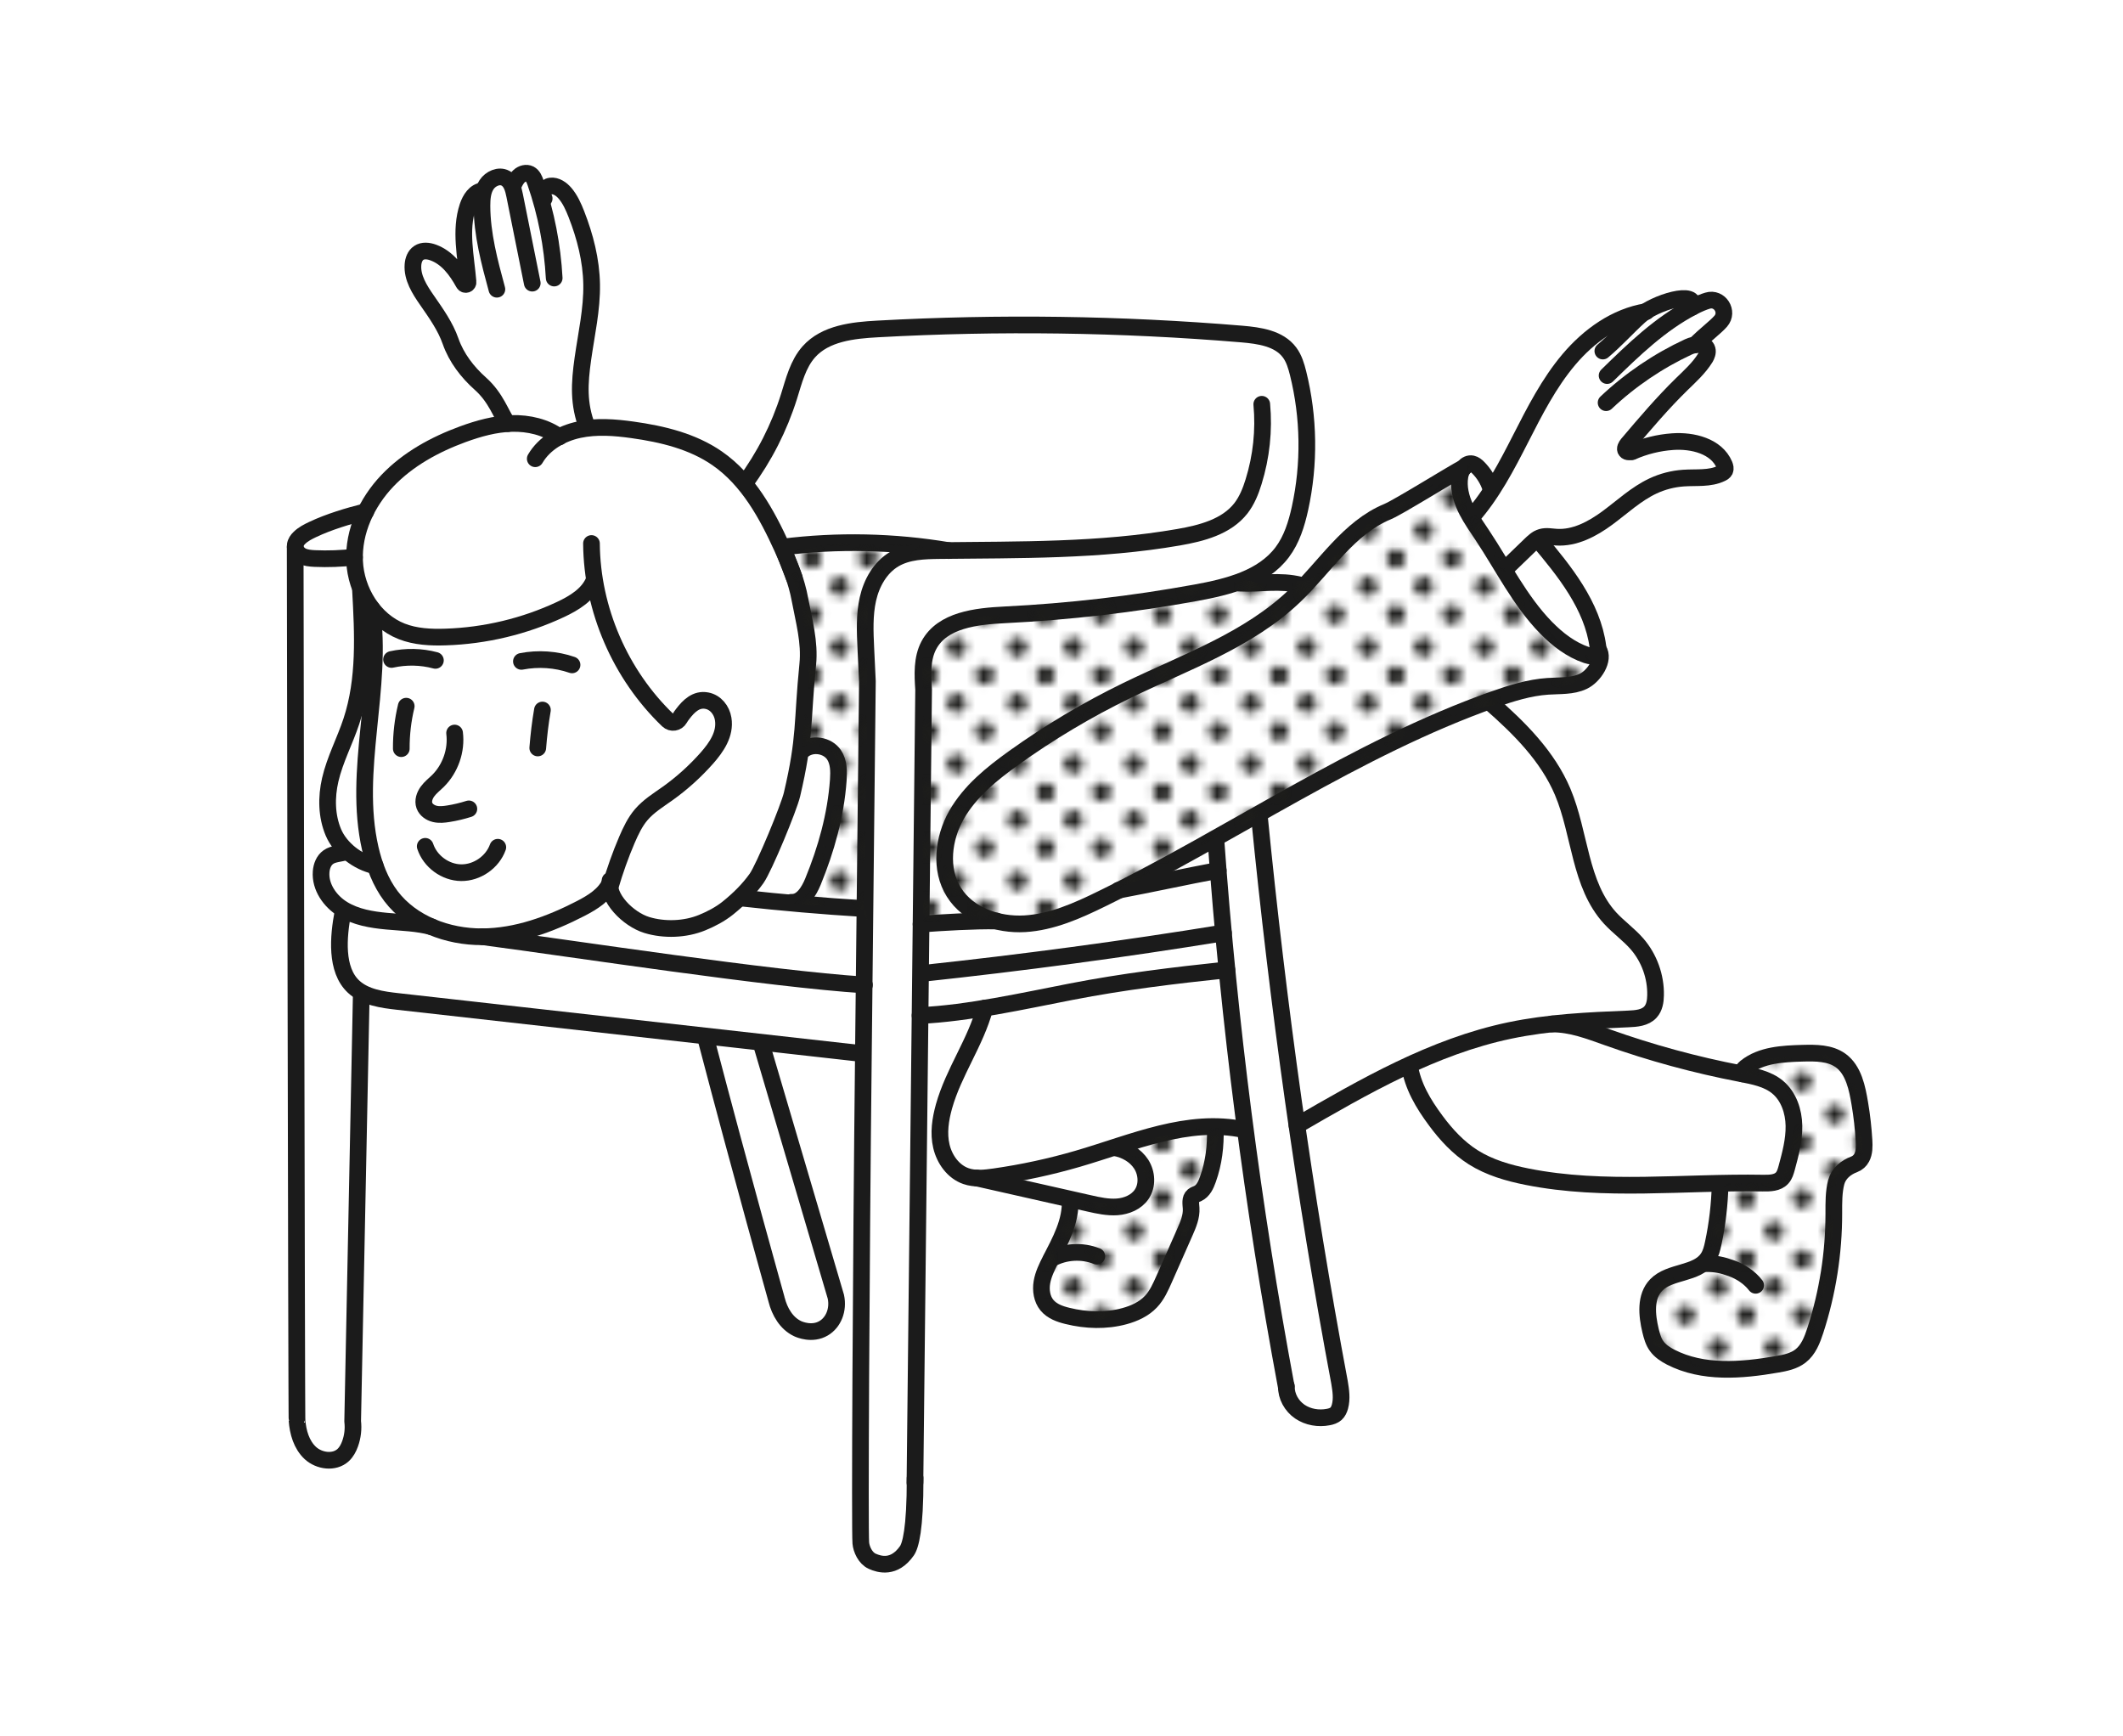 <?xml version="1.0" encoding="UTF-8"?> <svg xmlns="http://www.w3.org/2000/svg" xmlns:xlink="http://www.w3.org/1999/xlink" id="_Слой_1" data-name="Слой 1" viewBox="0 0 254.52 208.11"> <defs> <style> .cls-1 { stroke: #1b1b1b; stroke-linecap: round; stroke-linejoin: round; stroke-width: 2px; } .cls-1, .cls-2 { fill: none; } .cls-2, .cls-3 { stroke-width: 0px; } .cls-4 { fill: #1d1d1b; stroke: #1d1d1b; stroke-miterlimit: 10; } .cls-3 { fill: url(#_10_dpi_20_2); } </style> <pattern id="_10_dpi_20_2" data-name="10 dpi 20% 2" x="0" y="0" width="14" height="14" patternTransform="translate(-2179.6 -137.98)" patternUnits="userSpaceOnUse" viewBox="0 0 14 14"> <g> <rect class="cls-2" width="14" height="14"></rect> <g> <path class="cls-4" d="M15.64,16.31c.37,0,.67-.3.67-.67s-.3-.67-.67-.67-.67.3-.67.67.3.67.67.67Z"></path> <path class="cls-4" d="M8.92,16.31c.37,0,.67-.3.67-.67s-.3-.67-.67-.67-.67.3-.67.67.3.67.67.67Z"></path> <path class="cls-4" d="M15.64,9.59c.37,0,.67-.3.67-.67s-.3-.67-.67-.67-.67.3-.67.67.3.67.67.67Z"></path> <path class="cls-4" d="M8.92,9.59c.37,0,.67-.3.67-.67s-.3-.67-.67-.67-.67.3-.67.67.3.67.67.67Z"></path> <path class="cls-4" d="M5.56,12.95c.37,0,.67-.3.67-.67s-.3-.67-.67-.67-.67.3-.67.67.3.67.67.67Z"></path> <path class="cls-4" d="M12.28,12.95c.37,0,.67-.3.67-.67s-.3-.67-.67-.67-.67.3-.67.67.3.67.67.67Z"></path> <path class="cls-4" d="M5.56,6.23c.37,0,.67-.3.67-.67s-.3-.67-.67-.67-.67.3-.67.67.3.67.67.67Z"></path> <path class="cls-4" d="M12.28,6.23c.37,0,.67-.3.67-.67s-.3-.67-.67-.67-.67.3-.67.67.3.67.67.67Z"></path> </g> <path class="cls-4" d="M1.64,9.59c.37,0,.67-.3.67-.67s-.3-.67-.67-.67-.67.3-.67.67.3.67.67.67Z"></path> <path class="cls-4" d="M8.92,2.31c.37,0,.67-.3.67-.67s-.3-.67-.67-.67-.67.3-.67.67.3.67.67.67Z"></path> <path class="cls-4" d="M1.64,2.31c.37,0,.67-.3.67-.67s-.3-.67-.67-.67-.67.3-.67.67.3.67.67.67Z"></path> </g> </pattern> </defs> <path class="cls-1" d="M195.64,54.15c1.54-.68,3.2-1.09,4.89-1.21,2.41-.17,5.25.54,6.2,2.77.09.22.16.48.06.69-.08.16-.25.26-.41.34-1.39.68-3.03.46-4.57.57-1.26.09-2.5.41-3.65.95-2.02.95-3.67,2.51-5.46,3.83s-3.91,2.45-6.13,2.3c-.59-.04-1.2-.17-1.78,0-.54.16-.96.56-1.36.95-.99.96-1.99,1.92-2.98,2.88"></path> <path class="cls-1" d="M192.55,48.27c2.9-2.74,6.25-5.01,9.87-6.69.79-.36,2.02-.52,2.25.31.1.36-.07.74-.22,1-.75,1.21-1.82,2.18-2.84,3.17-2.3,2.25-4.39,4.71-6.47,7.16-.19.23-.39.56-.21.8.17.22.51.15.78.07v-.02"></path> <path class="cls-1" d="M176.41,62.02c2.46-2.78,4.2-6.12,5.89-9.43,1.69-3.31,3.39-6.66,5.79-9.5,2.4-2.84,5.61-5.15,9.28-5.74"></path> <path class="cls-1" d="M192.16,42.08c1.56-1.31,2.91-2.83,4.42-4.2,1.74-1.58,7.01-3.23,6.29-1.05"></path> <path class="cls-1" d="M192.67,45.02c3.15-3.08,6.37-6.2,10.28-8.23.71-.37,1.29-.61,1.77-.75,1.45-.44,2.57,1.33,1.57,2.47-.67.76-1.79,1.55-3.06,2.83"></path> <path class="cls-1" d="M178.68,58.41c-.3-.88-.8-1.69-1.46-2.35-.2-.2-.44-.4-.72-.46-.76-.16-1.34.71-1.47,1.48-.22,1.28.11,2.6.65,3.77.06.13.12.26.19.38.53,1.02,1.2,1.97,1.84,2.93,2.49,3.74,4.5,7.86,7.64,11.08,1.38,1.41,2.99,2.65,4.86,3.28.42.14.95.22,1.23-.13.19-.23.17-.56.13-.86-.66-4.96-4.01-9.08-7.23-12.9"></path> <path class="cls-1" d="M191.63,77.87c.8,1.19-.54,3.21-1.84,3.81-1.3.61-2.8.49-4.23.59-2.21.15-4.36.82-6.45,1.56-16.6,5.87-31.21,16.17-47.02,23.91-2.92,1.43-5.98,2.8-9.23,2.99-3.25.19-6.77-1.02-8.5-3.78-1.73-2.75-1.29-6.45.32-9.28,1.61-2.82,4.22-4.93,6.86-6.82,4.29-3.08,8.85-5.79,13.6-8.1,6.96-3.38,14.53-6,20.12-11.37,3.63-3.49,6.44-8.13,11.09-10.05,1.29-.53,7.94-4.68,9.19-5.31"></path> <path class="cls-1" d="M60.87,50.78c-.81-1.08-1.36-3.07-3.27-4.78-1.57-1.4-2.88-3.1-3.58-5.09-.63-1.8-1.75-3.36-2.83-4.92-.89-1.28-1.8-2.71-1.68-4.26.04-.54.24-1.11.69-1.41.5-.34,1.17-.26,1.74-.05,1.67.61,2.78,2.1,3.65,3.68.15.27.55.15.52-.15-.25-3.06-.99-6.16-.03-9.05.29-.87.87-1.8,1.79-1.88"></path> <path class="cls-1" d="M59.57,34.67c-.89-3.28-1.78-6.6-1.79-10,0-.88.07-1.8.55-2.53s1.49-1.19,2.26-.78c.72.38.95,1.27,1.11,2.07.7,3.5,1.41,7.01,2.11,10.51"></path> <path class="cls-1" d="M61.51,22.27c.19-.42.39-.85.73-1.16s.86-.46,1.27-.25c.38.2.56.64.7,1.05,1.27,3.68,2.02,7.54,2.23,11.42"></path> <path class="cls-1" d="M65.24,23.79c-.44-.52.09-1.4.76-1.49s1.31.36,1.75.88c.61.72,1,1.6,1.35,2.49,1.05,2.69,1.78,5.52,1.83,8.41.05,3-.63,5.95-1.05,8.92-.42,2.97-.56,5.44.53,8.23"></path> <path class="cls-1" d="M70.91,65.15c.06,7.91,3.46,15.73,9.17,21.2.42.4,1.1.3,1.39-.21.11-.2.24-.38.38-.56.7-.92,1.61-1.84,2.89-1.59,1.05.2,1.79,1.13,1.96,2.19.29,1.81-.8,3.38-1.95,4.69-1.41,1.59-3,3.03-4.73,4.26-1.1.78-2.27,1.5-3.15,2.53-.75.88-1.25,1.95-1.71,3.01-.78,1.82-1.44,3.69-2,5.6"></path> <path class="cls-1" d="M67.06,52.38c-1.62-1.2-3.69-1.67-5.7-1.62s-3.98.6-5.87,1.29c-3.35,1.23-6.57,2.98-9.04,5.57s-4.1,6.08-3.94,9.65,2.32,7.1,5.64,8.41c1.66.65,3.48.74,5.26.68,4.76-.15,9.48-1.28,13.79-3.3,1.64-.77,3.33-1.79,4.01-3.47"></path> <path class="cls-1" d="M64.17,54.99c1.09-1.86,3.13-3.03,5.24-3.48s4.3-.28,6.44.02c3.57.5,7.19,1.37,10.14,3.42,3.68,2.55,5.94,6.66,7.79,10.73.89,1.97,1.72,3.99,2.11,6.12.49,2.64,1.22,5.16.95,7.83-.71,7.08-.26,8.68-1.89,15.61-.36,1.55-3.33,8.76-4.25,10.06-.96,1.35-2.15,2.51-3.44,3.55-.91.73-2.01,1.31-3.09,1.75-2.02.83-4.54.92-6.63.28-2.26-.7-4.83-3.3-4.4-5.34"></path> <path class="cls-1" d="M44.56,72.92c1.42,9.53-2.31,19.4-.17,28.79.47,2.04,1.22,4.04,2.48,5.71,2.5,3.29,6.8,4.89,10.93,4.87s8.14-1.49,11.82-3.39c1.45-.75,2.95-1.67,3.57-3.18"></path> <path class="cls-1" d="M43.22,70.72c.29,5.28.57,10.71-1.09,15.73-.78,2.37-1.98,4.6-2.54,7.03-.48,2.09-.45,4.33.38,6.3.84,1.97,2.92,3.57,5.01,4.01"></path> <path class="cls-1" d="M46.94,79.05c1.73-.38,3.55-.35,5.26.11"></path> <path class="cls-1" d="M68.58,79.7c-1.94-.67-4.06-.81-6.07-.42"></path> <path class="cls-1" d="M65.03,85.11c-.26,1.51-.44,3.03-.56,4.55"></path> <path class="cls-1" d="M48.7,84.65c-.4,1.66-.6,3.38-.59,5.09"></path> <path class="cls-1" d="M54.5,87.87c.26,2.08-.5,4.26-1.99,5.74-.43.42-.91.79-1.26,1.27s-.57,1.12-.37,1.68c.19.52.7.87,1.24,1s1.1.07,1.65-.02c.83-.13,1.65-.33,2.44-.58"></path> <path class="cls-1" d="M50.98,101.45c.59,1.81,2.41,3.14,4.31,3.16s3.75-1.26,4.39-3.05"></path> <path class="cls-1" d="M134.13,106.7c3.8-.71,8.12-1.66,11.92-2.37"></path> <path class="cls-1" d="M110.42,110.77c2.59-.19,6.44-.42,9.04-.37"></path> <path class="cls-1" d="M110.44,116.7c12.07-1.29,24.26-2.92,36.24-4.87"></path> <path class="cls-1" d="M110.3,121.73c5.72-.25,12.48-1.76,18.09-2.85,6.4-1.24,12.22-1.93,18.7-2.62"></path> <path class="cls-1" d="M145.77,100.64c1.57,21.99,4.39,43.9,8.43,65.57"></path> <path class="cls-1" d="M150.96,97.63c2.26,22.9,5.43,45.7,9.63,68.07.16.97.31,1.97.05,2.92-.09.32-.23.63-.47.85-.25.22-.59.33-.92.39-1.17.23-2.44.02-3.42-.65-.98-.67-1.64-1.83-1.61-3.03"></path> <path class="cls-1" d="M109.69,177.73l1.04-95.06c-.12-1.81-.22-3.73.63-5.33,1.62-3.03,5.69-3.47,9.12-3.64,7.68-.38,15.34-1.27,22.91-2.65,3.83-.7,7.97-1.73,10.32-4.84,1.15-1.52,1.73-3.4,2.14-5.26,1.17-5.33,1.09-10.92-.23-16.22-.22-.87-.48-1.76-1.02-2.48-1.26-1.7-3.63-2.03-5.73-2.21-14.51-1.21-29.11-1.41-43.65-.61-2.98.16-6.27.52-8.25,2.74-1.31,1.47-1.79,3.48-2.38,5.36-1.17,3.72-2.96,7.24-5.28,10.37"></path> <path class="cls-1" d="M151.27,48.46c.29,3.12-.05,6.29-.98,9.28-.35,1.14-.8,2.26-1.53,3.2-1.73,2.21-4.7,2.98-7.47,3.46-9.44,1.64-19.08,1.49-28.66,1.6-1.86.02-3.81.08-5.41,1.02-1.7,1-2.74,2.87-3.17,4.79s-.34,3.92-.25,5.88c.06,1.32.13,2.65.19,3.97,0,0-.23,21.69-.48,44.72-.29,26.39-.44,57.07-.31,58.58.06.72.52,1.81,1.37,2.19s2.63.93,4.16-1.26c.42-.61.99-2.53.98-8.71"></path> <path class="cls-1" d="M118.07,120.84c-1.12,4.14-3.74,7.66-4.9,11.79-.43,1.55-.68,3.2-.31,4.77s1.42,3.05,2.94,3.58c1.08.38,2.27.24,3.41.08,3.37-.48,6.7-1.2,9.97-2.15,6.66-1.94,13.19-4.93,19.98-3.49"></path> <path class="cls-1" d="M155.49,134.9c8.08-4.69,16.34-9.45,25.49-11.37,4.67-.98,9.46-1.2,14.23-1.39.95-.04,2.02-.12,2.66-.83.48-.53.6-1.29.61-2,.05-2.23-.76-4.48-2.22-6.16-.98-1.13-2.22-2-3.23-3.1-3.67-4.01-3.57-10.11-5.68-15.12-1.81-4.29-5.22-7.68-8.73-10.74"></path> <path class="cls-1" d="M117.11,141.21c4.49,1.01,8.98,2.03,13.46,3.04,1.11.25,2.23.5,3.36.42s2.29-.56,2.93-1.49c.73-1.05.65-2.54-.04-3.62-.69-1.08-1.9-1.76-3.16-1.98"></path> <path class="cls-1" d="M128.29,143.84c.13,2.55-1.18,4.92-2.35,7.19-.44.86-.87,1.74-1.03,2.69-.16.95,0,2,.61,2.74.6.72,1.54,1.06,2.46,1.28,2.23.55,4.6.63,6.82.03,1.18-.32,2.34-.85,3.18-1.74.73-.77,1.17-1.77,1.6-2.74.82-1.86,1.65-3.73,2.47-5.59.4-.91.81-1.87.75-2.86-.03-.53-.16-1.16.25-1.5.16-.13.36-.18.54-.27.65-.3.98-1.02,1.22-1.7.72-2.02.94-3.99.89-6.13"></path> <path class="cls-1" d="M131.49,150.58c-1.74-.7-3.8-.59-5.45.31"></path> <path class="cls-1" d="M168.97,127.68c.4,2.52,1.64,4.6,3.16,6.65,1.25,1.69,2.7,3.26,4.48,4.39,1.95,1.23,4.2,1.88,6.46,2.33,9.26,1.85,18.83.6,28.27.77.83.01,1.77,0,2.32-.62.3-.33.42-.77.54-1.2.45-1.66.9-3.35.87-5.06s-.62-3.5-1.94-4.61c-1.23-1.03-2.89-1.33-4.47-1.64-5.41-1.04-10.74-2.49-15.93-4.34-2.17-.77-4.38-1.63-6.68-1.6"></path> <path class="cls-1" d="M206.22,141.99c-.06,2.36-.33,4.71-.82,7.01-.13.63-.29,1.28-.65,1.81-1.32,1.97-4.55,1.52-6.2,3.23-1.33,1.38-1.12,3.6-.67,5.47.16.65.34,1.32.74,1.86.42.58,1.04.98,1.67,1.31,3.85,1.98,8.46,1.61,12.72.87,1-.17,2.04-.38,2.84-1,.95-.73,1.41-1.92,1.78-3.06,1.48-4.54,2.23-9.31,2.22-14.08,0-1.22-.02-2.54.29-3.7.28-1.05,1.15-1.77,2.17-2.15.37-.14.7-.43.88-.78.33-.62.32-1.36.28-2.07-.09-1.48-.25-2.95-.5-4.41-.31-1.85-.73-4.04-2.31-5.18-1.28-.92-2.97-.91-4.55-.87-2.38.07-4.95.19-6.81,1.68-.25.2-.5.51-.37.8"></path> <path class="cls-1" d="M204.49,151.47c1.2,0,1.96.15,3.09.56s2.17,1.1,2.9,2.04"></path> <path class="cls-1" d="M148.55,69.9c2.65.13,4.8-.4,7.38.24"></path> <path class="cls-1" d="M103.32,126.29c-18.54-2.08-37.07-4.16-55.61-6.24-1.89-.21-3.93-.49-5.32-1.78-2.18-2.03-1.84-5.98-1.28-8.91"></path> <path class="cls-1" d="M41.55,102.08c-.71.27-1.56.22-2.18.66-.56.39-.82,1.09-.87,1.76-.14,1.82,1.06,3.54,2.62,4.49,1.56.95,3.41,1.26,5.23,1.43s3.66.2,5.42.68"></path> <path class="cls-1" d="M103.64,118.07c-11.55-.75-34.35-4.27-45.82-5.79"></path> <path class="cls-1" d="M103.49,108.91c-4.88-.3-9.75-.72-14.61-1.26"></path> <path class="cls-1" d="M96.29,89.9c1.1-.87,2.92-.58,3.7.58.58.87.58,1.99.51,3.04-.3,4.19-1.44,8.28-3.04,12.17-.49,1.18-1.31,2.54-2.59,2.47"></path> <path class="cls-1" d="M84.56,124.26c4.43,16.94,8.58,31.61,8.54,31.52.36,1.44,1.18,2.86,2.53,3.49.21.1,1.74.76,3.11-.05,1.19-.7,1.8-2.22,1.47-3.78-2.97-10.06-5.93-20.12-8.9-30.17"></path> <path class="cls-1" d="M35.39,65.55s.16,104.88.22,104.69c.1,1.44.53,2.94,1.59,3.93,1.06.98,2.88,1.23,3.94.25.39-.36.65-.85.83-1.35.31-.86.42-1.79.31-2.7l1.03-51.08"></path> <path class="cls-1" d="M43.85,61.33c-2.09.52-4.42,1.22-6.36,2.14-.57.27-1.14.56-1.59,1-.25.24-.46.53-.5.87-.07.53.3,1.04.77,1.29s1.02.29,1.55.32c1.6.07,3.2.01,4.78-.17"></path> <path class="cls-1" d="M95.22,69.25l-1.41-3.67c6.6-.83,13.33-.69,19.93.42"></path> <polyline class="cls-3" points="118.5 110.11 110.67 110.75 110.58 78.87 113.17 75.13 117.87 73.91 149.18 69.5 151.86 70.09 157.06 69.48 164.64 62.18 176.39 55.35 175.69 58.94 181.23 69.81 191.44 79.73 188.41 82.08 172.48 86.27 136.45 105.52 126.46 110.06 120.89 110.57"></polyline> <polyline class="cls-3" points="214.71 138.02 215.07 133.49 211.32 129.07 208.42 128.63 211.73 126.92 218.96 126.4 222.59 130.35 223.36 138.36 220.24 140.89 219.27 152.74 216.91 161.74 211.43 163.8 203.12 163.82 198.13 161.08 197.32 155.78 199.94 153.1 204.05 151.97 206.73 141.83 213.07 141.74 214.62 139.63"></polyline> <path class="cls-3" d="M127.96,145.35l1.21-1.56,5.98.89,2.37-2.35-.69-3.23-3.37-1.54,9.81-2.33h3.1s-1.62,6.33-1.62,6.33l-1.96,2.29-.09,3.18-3.42,7.36-2.07,2.55-6.07,1.42s-5.41-1.79-5.61-1.92-1.11-2.79-1.11-2.79"></path> <polyline class="cls-3" points="104.25 111.22 103.61 109.4 103.88 92.02 104.04 71.81 106.91 67.22 111.41 66.03 110.09 65.31 100.61 65.07 93.81 66.01 95.89 71.8 97.04 80.89 95.98 89.88 98.89 89.52 100.53 91.19 99.57 98.61 96.98 106.99 95.02 108.28 102.95 109.03 103.7 108.91"></polyline> </svg> 